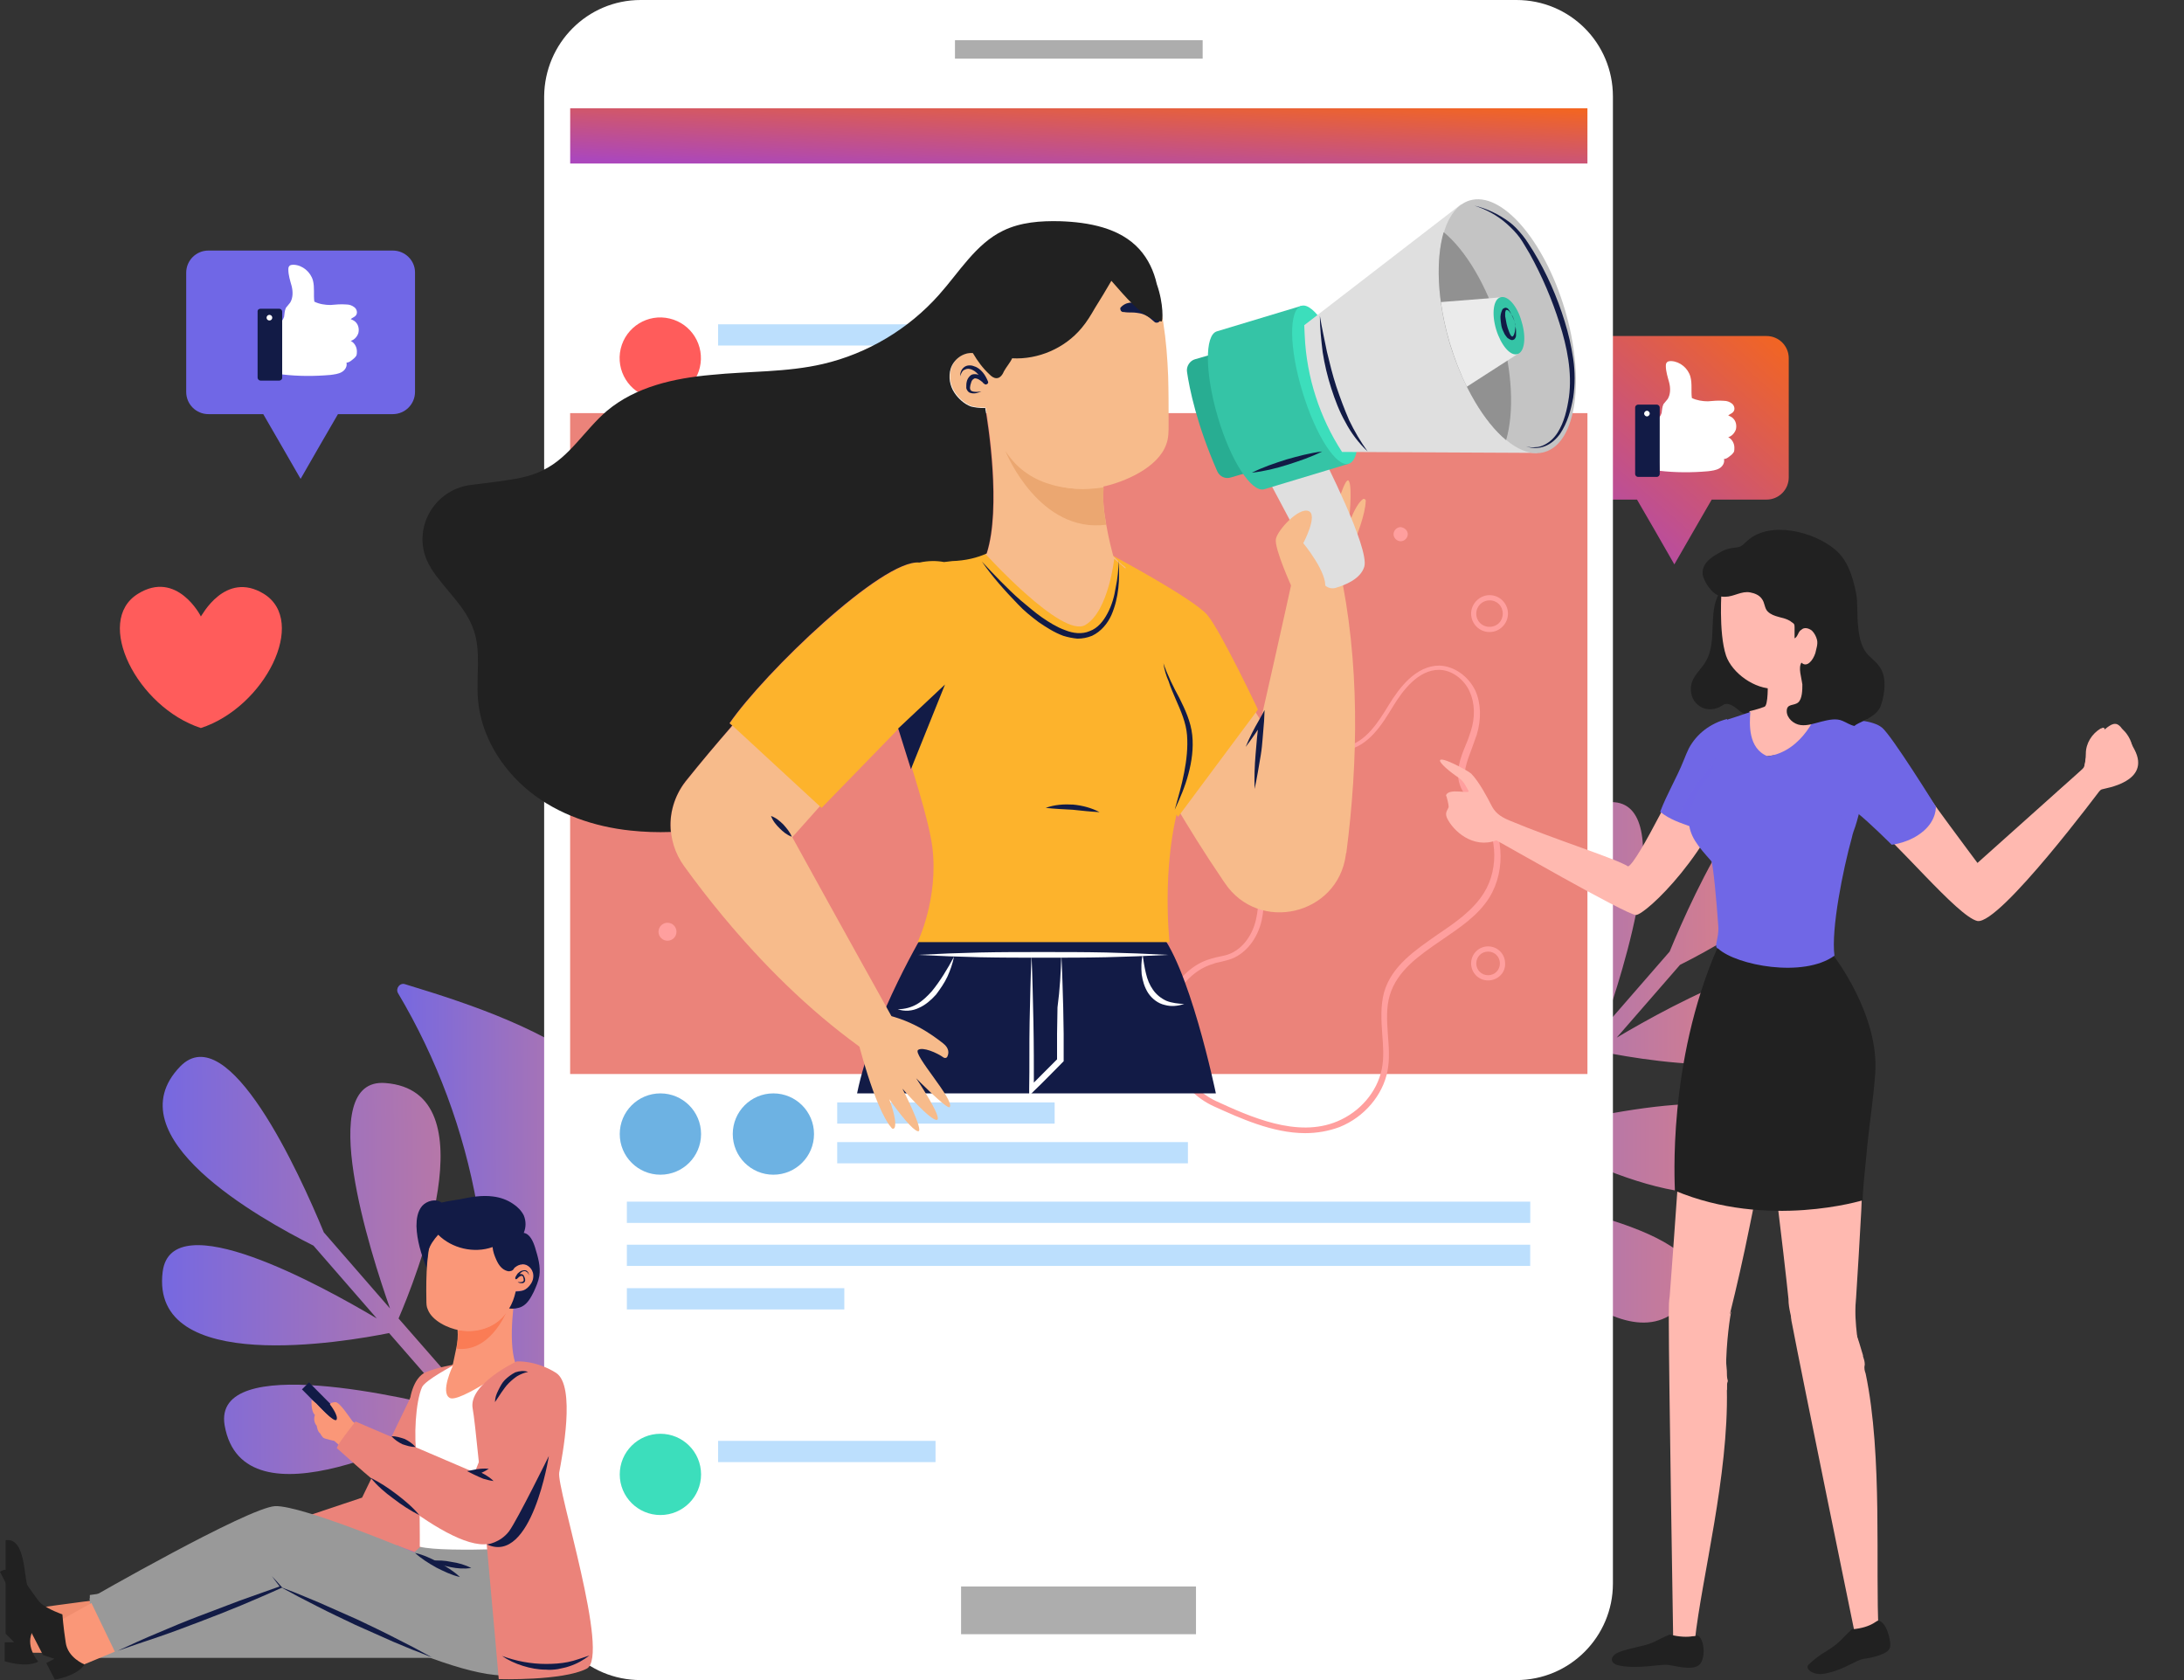 <svg width="39" height="30" viewBox="0 0 39 30" fill="none" xmlns="http://www.w3.org/2000/svg">
<rect x="0" y="0" width="39" height="30" fill="#333333" stroke="none"/>
<path d="M23.906 17.895C24.784 17.035 25.974 19.854 26.388 20.926L27.215 19.98C26.641 19.297 24.556 16.638 26.261 15.962C27.434 15.498 27.409 18.723 27.367 19.803L28.481 18.529C28.194 17.862 26.818 14.468 28.717 14.325C29.992 14.223 28.979 17.372 28.633 18.351L29.815 16.992C30.254 15.929 31.52 13.143 32.381 14.029C33.588 15.279 30.971 16.739 30 17.229L28.869 18.529C29.865 17.938 32.533 16.469 32.693 17.693C32.929 19.558 29.41 18.942 28.65 18.79L27.443 20.175C28.278 19.955 31.807 19.119 31.587 20.436C31.258 22.327 27.958 20.597 27.358 20.267L26.497 21.255C26.506 21.272 26.506 21.28 26.514 21.289C27.46 21.432 30.878 22.032 30.169 23.129C29.165 24.699 26.894 22.032 26.379 21.39L24.48 23.576L24.26 23.382L26.193 21.171C25.231 20.647 22.665 19.111 23.906 17.895Z" fill="url(#paint0_linear_13192_15133)"/>
<path d="M11.692 22.91C10.814 22.049 9.624 24.868 9.21 25.94L8.383 24.995C8.957 24.311 11.042 21.652 9.337 20.977C8.164 20.512 8.189 23.737 8.231 24.817L7.117 23.543C7.404 22.876 8.78 19.483 6.881 19.339C5.606 19.238 6.619 22.386 6.965 23.365L5.783 22.006C5.344 20.943 4.078 18.157 3.217 19.044C2.01 20.293 4.627 21.753 5.598 22.243L6.729 23.543C5.733 22.952 3.065 21.483 2.905 22.707C2.669 24.573 6.189 23.956 6.948 23.804L8.155 25.189C7.32 24.969 3.791 24.134 4.011 25.45C4.34 27.341 7.64 25.611 8.24 25.282L9.101 26.269C9.092 26.286 9.092 26.294 9.084 26.303C8.138 26.447 4.72 27.046 5.429 28.143C6.433 29.713 8.704 27.046 9.219 26.404L11.118 28.59L11.338 28.396L9.405 26.168C10.367 25.661 12.933 24.125 11.692 22.91Z" fill="url(#paint1_linear_13192_15133)"/>
<path d="M8.518 21.525C8.282 20.191 7.801 18.9 7.108 17.735C7.058 17.651 7.142 17.541 7.235 17.575C8.484 17.954 9.742 18.385 10.764 19.195C11.65 19.913 12.3 20.884 12.832 21.888C13.228 22.631 13.566 23.416 13.667 24.252C13.811 25.416 13.448 27.932 11.979 28.168C10.139 28.455 9.21 26.092 8.94 24.699C8.746 23.652 8.704 22.572 8.518 21.525Z" fill="url(#paint2_linear_13192_15133)"/>
<path d="M7.014 4.474H3.722C3.502 4.474 3.325 4.651 3.325 4.871V6.998C3.325 7.218 3.502 7.395 3.722 7.395H4.701L5.013 7.935L5.368 8.551L5.722 7.935L6.035 7.395H7.014C7.233 7.395 7.411 7.218 7.411 6.998V4.862C7.411 4.651 7.233 4.474 7.014 4.474Z" fill="#7067E6"/>
<path d="M4.71 10.603C4.018 10.181 3.596 11.008 3.587 11.008C3.587 10.999 3.157 10.172 2.464 10.603C1.671 11.092 2.448 12.629 3.587 13C4.727 12.629 5.503 11.092 4.71 10.603Z" fill="#FF5C5B"/>
<path d="M5.039 6.686C5.326 6.72 5.613 6.72 5.9 6.695C5.967 6.686 6.043 6.678 6.102 6.644C6.162 6.61 6.204 6.543 6.187 6.475C6.238 6.475 6.28 6.433 6.322 6.399C6.339 6.383 6.356 6.366 6.364 6.349C6.373 6.323 6.373 6.298 6.373 6.273C6.373 6.197 6.33 6.121 6.263 6.087C6.322 6.07 6.373 6.02 6.398 5.952C6.415 5.893 6.406 5.817 6.364 5.766C6.339 5.733 6.305 5.716 6.263 5.699C6.288 5.673 6.33 5.665 6.356 5.631C6.389 5.589 6.373 5.521 6.33 5.488C6.288 5.454 6.238 5.437 6.187 5.437C6.094 5.429 5.993 5.437 5.9 5.446C5.807 5.446 5.697 5.429 5.613 5.386C5.596 5.26 5.621 5.133 5.588 5.007C5.545 4.855 5.402 4.736 5.25 4.728C5.216 4.728 5.182 4.728 5.165 4.753C5.149 4.77 5.149 4.796 5.149 4.812C5.149 4.914 5.182 5.015 5.208 5.108C5.233 5.209 5.233 5.319 5.182 5.403C5.157 5.437 5.132 5.462 5.106 5.496C5.081 5.547 5.081 5.606 5.073 5.657C5.056 5.707 5.022 5.766 4.963 5.758L5.039 6.686Z" fill="white"/>
<path d="M4.988 6.796H4.651C4.625 6.796 4.6 6.77 4.6 6.745V5.555C4.6 5.53 4.625 5.513 4.651 5.513H4.988C5.014 5.513 5.039 5.538 5.039 5.563V6.754C5.039 6.77 5.014 6.796 4.988 6.796Z" fill="#121B46"/>
<path d="M4.811 5.723C4.839 5.723 4.862 5.701 4.862 5.673C4.862 5.645 4.839 5.622 4.811 5.622C4.783 5.622 4.76 5.645 4.76 5.673C4.76 5.701 4.783 5.723 4.811 5.723Z" fill="white"/>
<path d="M31.545 6H28.253C28.034 6 27.856 6.178 27.856 6.397V8.524C27.856 8.744 28.034 8.921 28.253 8.921H29.232L29.545 9.461L29.899 10.078L30.254 9.461L30.566 8.921H31.545C31.765 8.921 31.942 8.744 31.942 8.524V6.397C31.942 6.178 31.765 6 31.545 6Z" fill="url(#paint3_linear_13192_15133)"/>
<path d="M29.637 8.407C29.924 8.44 30.212 8.44 30.498 8.415C30.566 8.407 30.642 8.398 30.701 8.364C30.76 8.331 30.802 8.263 30.785 8.196C30.836 8.196 30.878 8.153 30.921 8.12C30.937 8.103 30.954 8.086 30.963 8.069C30.971 8.044 30.971 8.018 30.971 7.993C30.971 7.917 30.929 7.841 30.861 7.807C30.921 7.79 30.971 7.74 30.997 7.672C31.013 7.613 31.005 7.537 30.963 7.487C30.937 7.453 30.904 7.436 30.861 7.419C30.887 7.394 30.929 7.385 30.954 7.351C30.988 7.309 30.971 7.242 30.929 7.208C30.887 7.174 30.836 7.157 30.785 7.157C30.693 7.149 30.591 7.157 30.498 7.166C30.406 7.166 30.296 7.149 30.212 7.107C30.195 6.98 30.22 6.853 30.186 6.727C30.144 6.575 30 6.457 29.849 6.448C29.815 6.448 29.781 6.448 29.764 6.474C29.747 6.49 29.747 6.516 29.747 6.533C29.747 6.634 29.781 6.735 29.806 6.828C29.832 6.929 29.832 7.039 29.781 7.124C29.756 7.157 29.73 7.183 29.705 7.216C29.68 7.267 29.68 7.326 29.671 7.377C29.654 7.427 29.621 7.487 29.561 7.478L29.637 8.407Z" fill="white"/>
<path d="M29.587 8.516H29.25C29.224 8.516 29.199 8.491 29.199 8.465V7.275C29.199 7.25 29.224 7.225 29.25 7.225H29.587C29.613 7.225 29.638 7.25 29.638 7.275V8.465C29.638 8.491 29.613 8.516 29.587 8.516Z" fill="#121B46"/>
<path d="M29.46 7.385C29.46 7.41 29.435 7.436 29.41 7.436C29.384 7.436 29.359 7.41 29.359 7.385C29.359 7.36 29.384 7.334 29.41 7.334C29.435 7.334 29.46 7.36 29.46 7.385Z" fill="white"/>
<path d="M27.08 30H11.439C10.485 30 9.717 29.232 9.717 28.278V1.722C9.725 0.768 10.493 0 11.439 0H27.08C28.034 0 28.802 0.768 28.802 1.722V28.278C28.802 29.223 28.034 30 27.08 30Z" fill="white"/>
<path d="M21.476 0.718H17.053V1.047H21.476V0.718Z" fill="#ADADAD"/>
<path d="M21.357 28.329H17.162V29.181H21.357V28.329Z" fill="#ADADAD"/>
<path d="M28.347 1.933H10.182V27.78H28.347V1.933Z" fill="white"/>
<path d="M28.347 1.933H10.182V2.92H28.347V1.933Z" fill="url(#paint4_linear_13192_15133)"/>
<path d="M11.793 20.976C12.194 20.976 12.519 20.651 12.519 20.25C12.519 19.849 12.194 19.524 11.793 19.524C11.392 19.524 11.067 19.849 11.067 20.25C11.067 20.651 11.392 20.976 11.793 20.976Z" fill="#6DB2E3"/>
<path d="M11.793 27.053C12.194 27.053 12.519 26.728 12.519 26.328C12.519 25.927 12.194 25.602 11.793 25.602C11.392 25.602 11.067 25.927 11.067 26.328C11.067 26.728 11.392 27.053 11.793 27.053Z" fill="#3CDEBC"/>
<path d="M13.81 20.976C14.211 20.976 14.536 20.651 14.536 20.25C14.536 19.849 14.211 19.524 13.81 19.524C13.409 19.524 13.085 19.849 13.085 20.25C13.085 20.651 13.409 20.976 13.81 20.976Z" fill="#6DB2E3"/>
<path d="M18.833 19.685H14.95V20.064H18.833V19.685Z" fill="#BCDFFD"/>
<path d="M27.326 21.457H11.194V21.837H27.326V21.457Z" fill="#BCDFFD"/>
<path d="M27.325 22.226H11.194V22.605H27.325V22.226Z" fill="#BCDFFD"/>
<path d="M15.077 23.002H11.194V23.382H15.077V23.002Z" fill="#BCDFFD"/>
<path d="M16.706 25.729H12.823V26.108H16.706V25.729Z" fill="#BCDFFD"/>
<path d="M12.497 6.562C12.589 6.171 12.348 5.78 11.958 5.688C11.568 5.595 11.177 5.837 11.084 6.227C10.992 6.617 11.233 7.008 11.623 7.101C12.013 7.193 12.405 6.952 12.497 6.562Z" fill="#FF5C5B"/>
<path d="M16.706 5.791H12.823V6.17H16.706V5.791Z" fill="#BCDFFD"/>
<path d="M21.213 20.394H14.95V20.773H21.213V20.394Z" fill="#BCDFFD"/>
<path d="M28.347 7.377H10.181V19.178H28.347V7.377Z" fill="#EB837A"/>
<path d="M23.307 20.234C22.724 20.234 22.134 19.963 21.669 19.752C21.061 19.474 20.673 18.723 20.8 18.064C20.884 17.617 21.222 17.229 21.627 17.119C21.669 17.11 21.712 17.093 21.762 17.085C21.83 17.068 21.897 17.06 21.956 17.034C22.184 16.942 22.361 16.714 22.429 16.418C22.488 16.165 22.471 15.886 22.454 15.625V15.582C22.429 15.127 22.412 14.646 22.581 14.207C22.733 13.801 23.113 13.371 23.611 13.337C23.67 13.329 23.729 13.337 23.788 13.337C23.872 13.337 23.948 13.337 24.024 13.329C24.387 13.261 24.615 12.89 24.801 12.586C24.987 12.282 25.282 11.885 25.704 11.885C25.966 11.894 26.219 12.071 26.346 12.333C26.447 12.56 26.455 12.839 26.371 13.118C26.346 13.194 26.312 13.278 26.287 13.354C26.194 13.599 26.101 13.827 26.194 14.038C26.236 14.131 26.312 14.215 26.388 14.291C26.413 14.325 26.447 14.35 26.472 14.384C26.852 14.823 26.903 15.523 26.599 16.021C26.396 16.351 26.059 16.57 25.738 16.79C25.333 17.068 24.953 17.33 24.818 17.769C24.75 17.997 24.767 18.233 24.784 18.478C24.801 18.689 24.818 18.917 24.776 19.128C24.691 19.558 24.362 19.947 23.923 20.124C23.721 20.2 23.509 20.234 23.307 20.234ZM23.712 13.422C23.678 13.422 23.653 13.422 23.619 13.422C23.163 13.455 22.809 13.852 22.674 14.232C22.513 14.654 22.53 15.127 22.556 15.566V15.608C22.573 15.878 22.589 16.157 22.53 16.435C22.454 16.764 22.252 17.017 21.998 17.119C21.931 17.144 21.855 17.161 21.787 17.178C21.745 17.186 21.703 17.195 21.661 17.212C21.289 17.321 20.985 17.668 20.901 18.081C20.783 18.68 21.154 19.398 21.712 19.66C22.319 19.938 23.163 20.326 23.881 20.023C24.286 19.854 24.59 19.499 24.674 19.094C24.716 18.891 24.7 18.68 24.683 18.469C24.666 18.225 24.649 17.963 24.716 17.718C24.852 17.245 25.274 16.967 25.67 16.688C25.983 16.477 26.303 16.258 26.498 15.945C26.785 15.49 26.734 14.831 26.379 14.426C26.354 14.392 26.329 14.367 26.295 14.342C26.219 14.257 26.135 14.173 26.084 14.055C25.974 13.801 26.076 13.54 26.177 13.295C26.211 13.219 26.236 13.143 26.261 13.067C26.346 12.814 26.337 12.552 26.244 12.35C26.143 12.122 25.915 11.961 25.696 11.961C25.324 11.961 25.046 12.333 24.877 12.611C24.683 12.932 24.438 13.329 24.033 13.396C23.948 13.413 23.855 13.413 23.771 13.405C23.763 13.422 23.737 13.422 23.712 13.422Z" fill="#FF9F9E"/>
<path d="M26.599 11.286C26.413 11.286 26.27 11.134 26.27 10.957C26.27 10.779 26.422 10.627 26.599 10.627C26.784 10.627 26.928 10.779 26.928 10.957C26.928 11.134 26.784 11.286 26.599 11.286ZM26.599 10.72C26.472 10.72 26.362 10.822 26.362 10.957C26.362 11.092 26.464 11.193 26.599 11.193C26.734 11.193 26.835 11.092 26.835 10.957C26.835 10.822 26.734 10.72 26.599 10.72Z" fill="#FF9F9E"/>
<path d="M25.139 9.539C25.139 9.606 25.079 9.665 25.012 9.665C24.944 9.665 24.885 9.606 24.885 9.539C24.885 9.471 24.944 9.412 25.012 9.412C25.079 9.421 25.139 9.471 25.139 9.539Z" fill="#FF9F9E"/>
<path d="M11.92 16.798C12.008 16.798 12.08 16.727 12.08 16.638C12.08 16.549 12.008 16.477 11.92 16.477C11.831 16.477 11.759 16.549 11.759 16.638C11.759 16.727 11.831 16.798 11.92 16.798Z" fill="#FF9F9E"/>
<path d="M26.573 17.507C26.405 17.507 26.27 17.372 26.27 17.203C26.27 17.035 26.405 16.899 26.573 16.899C26.742 16.899 26.877 17.035 26.877 17.203C26.886 17.372 26.742 17.507 26.573 17.507ZM26.573 16.992C26.455 16.992 26.362 17.085 26.362 17.203C26.362 17.322 26.455 17.414 26.573 17.414C26.692 17.414 26.784 17.322 26.784 17.203C26.784 17.085 26.692 16.992 26.573 16.992Z" fill="#FF9F9E"/>
<path d="M16.538 16.587C16.538 16.587 15.584 18.157 15.305 19.524H21.712C21.712 19.524 21.223 17.161 20.665 16.604L16.538 16.587Z" fill="#121B46"/>
<path d="M16.386 17.051C16.572 17.042 16.758 17.034 16.943 17.025L17.5 17.008C17.872 17 18.243 17 18.623 17C18.995 17 19.366 17 19.746 17.008L20.303 17.025C20.489 17.034 20.674 17.042 20.86 17.051C20.674 17.059 20.489 17.067 20.303 17.076L19.746 17.093C19.374 17.101 19.003 17.101 18.623 17.101C18.252 17.101 17.88 17.101 17.5 17.093L16.943 17.076C16.758 17.067 16.572 17.059 16.386 17.051Z" fill="white"/>
<path d="M17.036 17.084C17.01 17.211 16.968 17.329 16.918 17.439C16.867 17.549 16.791 17.659 16.715 17.76C16.631 17.853 16.529 17.945 16.411 17.996C16.293 18.055 16.149 18.064 16.031 18.021C16.158 18.021 16.276 17.988 16.377 17.929C16.479 17.869 16.563 17.785 16.639 17.701C16.791 17.515 16.918 17.304 17.036 17.084Z" fill="white"/>
<path d="M18.952 17.043C18.969 17.355 18.977 17.676 18.986 17.988L18.994 18.461V18.933V18.95L18.977 18.967C18.808 19.136 18.64 19.313 18.462 19.482L18.378 19.566V19.448C18.386 19.052 18.378 18.646 18.386 18.25C18.395 17.853 18.403 17.448 18.42 17.051C18.437 17.448 18.445 17.853 18.454 18.25C18.462 18.646 18.462 19.052 18.462 19.448L18.378 19.415C18.547 19.246 18.724 19.068 18.893 18.899L18.876 18.933V18.461L18.884 17.988C18.927 17.667 18.944 17.355 18.952 17.043Z" fill="white"/>
<path d="M20.404 17.051C20.421 17.169 20.438 17.279 20.463 17.38C20.488 17.49 20.53 17.591 20.59 17.675C20.649 17.76 20.733 17.827 20.826 17.87C20.927 17.912 21.037 17.92 21.147 17.929C21.037 17.962 20.919 17.979 20.8 17.945C20.682 17.92 20.573 17.836 20.505 17.735C20.438 17.633 20.404 17.515 20.387 17.397C20.378 17.279 20.378 17.16 20.404 17.051Z" fill="white"/>
<path d="M23.915 10.121L23.122 10.146C23.122 10.146 22.868 11.311 22.514 12.864C22.396 12.679 22.286 12.51 22.193 12.341C21.839 13.033 21.408 13.675 20.944 14.3C21.206 14.747 21.509 15.236 21.855 15.743C21.864 15.751 21.864 15.76 21.872 15.768C22.48 16.672 23.89 16.342 24.033 15.262C24.033 15.253 24.033 15.236 24.042 15.228C24.253 13.599 24.287 11.826 23.915 10.121Z" fill="#F7BB8B"/>
<path d="M23.451 8.956C23.434 8.754 23.409 8.534 23.375 8.543C23.316 8.551 23.291 8.695 23.265 8.88C23.324 8.897 23.383 8.923 23.451 8.956Z" fill="#F28766"/>
<path d="M23.78 9.21C23.78 8.99 23.763 8.551 23.687 8.517C23.628 8.484 23.569 8.762 23.527 8.999C23.628 9.058 23.713 9.125 23.78 9.21Z" fill="#F28766"/>
<path d="M24.337 8.914C24.287 8.948 24.194 9.058 24.084 9.362C24.084 9.362 24.16 8.687 24.084 8.585C24.025 8.509 23.873 9.024 23.814 9.244C23.856 9.294 23.882 9.353 23.898 9.404C23.924 9.488 23.932 9.573 23.924 9.64C24.017 9.894 23.865 10.189 23.586 10.282C23.485 10.316 23.375 10.324 23.265 10.307C23.181 10.332 23.097 10.341 23.012 10.332C23.071 10.442 23.147 10.552 23.232 10.653L23.78 10.552C23.78 10.552 24.38 9.412 24.388 8.94C24.388 8.914 24.354 8.898 24.337 8.914Z" fill="#F7BB8B"/>
<path d="M22.404 14.088C22.396 13.886 22.404 13.675 22.421 13.472C22.43 13.371 22.438 13.27 22.447 13.168C22.455 13.067 22.472 12.966 22.48 12.864L22.556 12.89C22.455 13.042 22.354 13.194 22.244 13.337C22.312 13.168 22.396 13.008 22.489 12.848L22.582 12.679L22.573 12.873C22.565 12.974 22.556 13.075 22.548 13.177C22.54 13.278 22.531 13.379 22.514 13.481C22.48 13.683 22.447 13.886 22.404 14.088Z" fill="#121B46"/>
<path d="M22.682 8.627L23.628 10.408C23.67 10.484 23.754 10.518 23.839 10.501C24.016 10.45 24.294 10.341 24.362 10.121C24.463 9.792 23.611 8.129 23.611 8.129L22.682 8.627Z" fill="#DFDFDF"/>
<path d="M21.661 6.322L21.34 6.415C21.248 6.44 21.18 6.542 21.197 6.643C21.239 6.93 21.366 7.572 21.737 8.416C21.779 8.509 21.881 8.559 21.982 8.525L22.269 8.441L21.661 6.322Z" fill="#28AD92"/>
<path d="M23.24 5.461L21.729 5.917C21.509 5.985 21.518 6.669 21.746 7.445C21.974 8.222 22.345 8.796 22.573 8.737L24.084 8.281L23.24 5.461Z" fill="#35C4A6"/>
<path d="M24.067 6.753C24.303 7.529 24.311 8.213 24.084 8.281C23.864 8.348 23.493 7.774 23.256 6.989C23.02 6.213 23.012 5.529 23.239 5.461C23.459 5.394 23.83 5.976 24.067 6.753Z" fill="#3CDEBC"/>
<path d="M26.093 3.646L23.29 5.807L23.299 6.002C23.332 6.736 23.569 7.462 23.965 8.07L27.451 8.087L26.093 3.646Z" fill="#DFDFDF"/>
<path d="M27.942 5.521C28.313 6.761 28.152 7.901 27.587 8.07C27.148 8.205 26.591 7.707 26.194 6.905C26.076 6.669 25.975 6.407 25.89 6.128C25.814 5.875 25.764 5.63 25.73 5.394C25.603 4.465 25.797 3.714 26.245 3.579C26.81 3.41 27.57 4.28 27.942 5.521Z" fill="#C4C4C4"/>
<path d="M26.785 5.867C27.013 6.635 27.038 7.369 26.895 7.859C26.506 7.538 26.127 6.905 25.89 6.137C25.662 5.369 25.637 4.634 25.78 4.145C26.169 4.465 26.549 5.09 26.785 5.867Z" fill="#919191"/>
<path d="M26.794 5.31L27.098 6.323L26.194 6.905C26.076 6.669 25.975 6.407 25.89 6.128C25.814 5.875 25.764 5.63 25.73 5.394L26.794 5.31Z" fill="#EBEBEB"/>
<path d="M27.173 5.748C27.258 6.027 27.224 6.289 27.097 6.322C26.971 6.365 26.802 6.162 26.717 5.883C26.633 5.605 26.667 5.343 26.793 5.309C26.92 5.267 27.097 5.461 27.173 5.748Z" fill="#35C4A6"/>
<path d="M23.569 5.639C23.603 5.85 23.653 6.069 23.695 6.28C23.746 6.491 23.797 6.702 23.864 6.905C23.932 7.107 24.008 7.31 24.092 7.504C24.185 7.698 24.295 7.884 24.421 8.061C24.261 7.909 24.126 7.732 24.025 7.538C23.915 7.344 23.839 7.141 23.771 6.93C23.704 6.719 23.653 6.508 23.619 6.289C23.594 6.078 23.569 5.858 23.569 5.639Z" fill="#121B46"/>
<path d="M22.354 8.441C22.556 8.34 22.759 8.273 22.97 8.205C23.181 8.146 23.392 8.087 23.611 8.062C23.409 8.163 23.206 8.23 22.995 8.298C22.784 8.365 22.573 8.416 22.354 8.441Z" fill="#121B46"/>
<path d="M27.047 5.757C27.055 5.807 27.072 5.858 27.072 5.909C27.072 5.934 27.072 5.959 27.072 5.985C27.072 6.002 27.072 6.01 27.064 6.027C27.055 6.044 27.047 6.061 27.021 6.069C26.996 6.078 26.979 6.069 26.962 6.061C26.945 6.052 26.937 6.044 26.92 6.035C26.903 6.018 26.886 5.993 26.869 5.968C26.844 5.917 26.819 5.867 26.81 5.816C26.802 5.765 26.794 5.706 26.794 5.655C26.794 5.63 26.802 5.596 26.81 5.571C26.819 5.554 26.819 5.546 26.827 5.529C26.836 5.512 26.852 5.504 26.878 5.495C26.903 5.495 26.92 5.504 26.928 5.512C26.937 5.52 26.945 5.537 26.954 5.546C26.971 5.571 26.979 5.596 26.988 5.613C27.021 5.655 27.038 5.706 27.047 5.757ZM27.047 5.757C27.038 5.706 27.013 5.664 26.988 5.613C26.971 5.588 26.962 5.571 26.945 5.554C26.928 5.537 26.903 5.529 26.895 5.537C26.886 5.537 26.886 5.563 26.878 5.58C26.878 5.605 26.878 5.622 26.878 5.647C26.886 5.689 26.895 5.74 26.903 5.782C26.912 5.824 26.928 5.875 26.945 5.917C26.954 5.942 26.962 5.959 26.971 5.976C26.979 5.993 26.996 6.01 27.005 6.01C27.013 6.01 27.03 5.993 27.038 5.968C27.047 5.942 27.055 5.917 27.055 5.892C27.064 5.85 27.064 5.799 27.047 5.757Z" fill="#121B46"/>
<path d="M26.329 3.672C26.549 3.723 26.76 3.824 26.945 3.959C27.038 4.026 27.114 4.111 27.19 4.204C27.266 4.297 27.317 4.389 27.384 4.491C27.621 4.879 27.806 5.301 27.941 5.74C28.009 5.959 28.059 6.179 28.093 6.407C28.127 6.635 28.127 6.871 28.093 7.099C28.051 7.327 27.992 7.546 27.857 7.749C27.789 7.842 27.697 7.926 27.587 7.968C27.477 8.011 27.351 8.011 27.249 7.968C27.3 7.985 27.359 7.994 27.418 7.985C27.477 7.985 27.528 7.968 27.578 7.943C27.68 7.892 27.756 7.816 27.815 7.724C27.933 7.538 27.984 7.31 28.017 7.091C28.076 6.652 27.984 6.196 27.849 5.774C27.713 5.343 27.536 4.93 27.317 4.533C27.258 4.44 27.207 4.339 27.14 4.246C27.072 4.153 26.996 4.077 26.912 4.001C26.743 3.849 26.54 3.739 26.329 3.672Z" fill="#121B46"/>
<path d="M23.079 10.509C23.079 10.509 22.75 9.792 22.784 9.623C22.817 9.462 23.189 9.057 23.366 9.125C23.543 9.192 23.273 9.699 23.273 9.699C23.273 9.699 23.712 10.23 23.662 10.501C23.611 10.771 23.079 10.509 23.079 10.509Z" fill="#F7BB8B"/>
<path d="M19.88 9.927C19.88 9.927 21.307 10.687 21.56 10.982C21.805 11.277 22.463 12.67 22.463 12.67L21.037 14.586C21.028 14.586 19.509 12.316 19.88 9.927Z" fill="#FDB32C"/>
<path d="M20.167 10.425C20.108 10.324 20.083 10.223 20.099 10.13C20.015 10.071 19.948 10.003 19.88 9.927C19.855 9.834 19.796 9.615 19.753 9.362C19.711 9.134 19.686 8.889 19.703 8.695C19.711 8.602 19.728 8.517 19.77 8.458L17.601 7.234C17.601 7.243 17.601 7.251 17.601 7.251C17.635 7.454 17.896 9.032 17.626 9.876C17.466 9.952 17.263 10.003 17.01 10.011C16.74 10.02 16.478 10.113 16.284 10.299C16.073 10.501 15.887 10.83 15.879 11.387C16.081 11.413 16.276 11.455 16.478 11.489C17.069 11.598 17.66 11.708 18.259 11.809C19.027 11.936 19.812 11.961 20.589 12.054C20.555 11.489 20.437 10.889 20.167 10.425Z" fill="#F7BB8B"/>
<path d="M19.753 9.37C18.571 9.522 17.972 8.112 17.955 8.053C18.174 8.399 18.487 8.577 18.799 8.661C19.179 8.762 19.55 8.729 19.702 8.703H19.711C19.686 8.897 19.711 9.142 19.753 9.37Z" fill="#EBA771"/>
<path d="M17.576 9.868C17.576 9.868 18.969 11.412 19.382 11.159C19.796 10.914 19.897 9.977 19.897 9.977C19.897 9.977 21.299 11.193 21.501 11.59C21.695 11.986 21.678 12.755 21.189 13.97C20.699 15.186 20.885 16.823 20.885 16.823H16.386C16.386 16.823 16.766 16.038 16.648 15.118C16.529 14.198 15.449 11.269 15.449 11.269C15.449 11.269 15.229 9.918 17.576 9.868Z" fill="#FDB32C"/>
<path d="M17.534 10.028C17.644 10.146 17.754 10.264 17.872 10.383C17.99 10.501 18.1 10.611 18.226 10.72C18.353 10.822 18.471 10.931 18.606 11.024C18.741 11.117 18.876 11.201 19.02 11.252C19.163 11.311 19.324 11.328 19.459 11.269C19.602 11.218 19.704 11.092 19.779 10.948C19.855 10.805 19.898 10.653 19.923 10.492C19.957 10.332 19.974 10.172 19.974 10.011C19.999 10.332 19.982 10.67 19.847 10.982C19.779 11.134 19.661 11.277 19.501 11.353C19.417 11.387 19.332 11.404 19.239 11.404C19.155 11.396 19.07 11.379 18.986 11.353C18.826 11.294 18.682 11.201 18.547 11.109C18.412 11.007 18.285 10.906 18.176 10.788C17.939 10.543 17.72 10.298 17.534 10.028Z" fill="#121B46"/>
<path d="M20.775 11.843C20.851 12.062 20.952 12.265 21.062 12.467C21.163 12.67 21.265 12.889 21.29 13.126C21.315 13.362 21.281 13.598 21.222 13.818C21.163 14.046 21.07 14.257 20.977 14.46C21.037 14.24 21.104 14.021 21.146 13.793C21.189 13.573 21.214 13.345 21.197 13.126C21.18 12.906 21.087 12.695 20.994 12.484C20.952 12.383 20.901 12.273 20.868 12.164C20.826 12.071 20.792 11.961 20.775 11.843Z" fill="#121B46"/>
<path d="M18.673 14.426C18.833 14.367 19.002 14.358 19.162 14.367C19.331 14.383 19.492 14.426 19.635 14.502C19.466 14.493 19.314 14.476 19.154 14.459C18.994 14.451 18.833 14.443 18.673 14.426Z" fill="#121B46"/>
<path d="M14.976 14.021C14.883 13.937 14.79 13.852 14.697 13.768C14.275 13.371 13.836 12.983 13.422 12.586C13.304 12.713 13.186 12.839 13.068 12.974C12.798 13.278 12.519 13.607 12.249 13.953C11.895 14.392 11.886 15.009 12.215 15.464C12.435 15.768 12.663 16.064 12.908 16.359C13.617 17.212 14.427 18.022 15.347 18.689L15.921 18.149C15.921 18.149 15.119 16.714 14.148 14.95C14.427 14.637 14.706 14.325 14.976 14.021Z" fill="#F7BB8B"/>
<path d="M15.305 18.528C15.305 18.528 15.609 19.778 15.921 20.141C15.938 20.166 15.972 20.157 15.98 20.124C15.997 20.065 15.988 19.921 15.879 19.626C15.879 19.626 16.267 20.183 16.394 20.2C16.512 20.216 16.115 19.44 16.115 19.44C16.115 19.44 16.622 20.022 16.731 19.997C16.841 19.972 16.36 19.254 16.36 19.254C16.36 19.254 16.917 19.82 16.959 19.769C17.052 19.642 16.292 18.824 16.394 18.748C16.478 18.689 16.731 18.798 16.849 18.883C16.875 18.9 16.909 18.891 16.917 18.866C16.942 18.815 16.959 18.722 16.841 18.63C16.655 18.486 16.259 18.182 15.659 18.089L15.305 18.528Z" fill="#F7BB8B"/>
<path d="M13.768 14.57C13.861 14.604 13.928 14.663 13.988 14.722C14.047 14.789 14.106 14.857 14.139 14.941C14.047 14.908 13.979 14.848 13.92 14.789C13.861 14.73 13.802 14.663 13.768 14.57Z" fill="#121B46"/>
<path d="M13.034 12.915L14.671 14.426L16.739 12.299C16.739 12.299 16.874 10.087 16.427 10.045C15.769 9.986 13.658 12.011 13.034 12.915Z" fill="#FDB32C"/>
<path d="M16.039 13.008L16.875 12.223L16.267 13.734L16.039 13.008Z" fill="#121B46"/>
<path d="M20.86 6.719C20.835 6.077 20.759 5.419 20.539 4.853C20.252 4.127 18.918 3.84 17.981 4.651C17.551 5.031 17.458 5.706 17.483 6.331C17.458 6.322 17.441 6.314 17.424 6.305C17.239 6.255 17.044 6.398 16.985 6.575C16.943 6.719 16.968 6.879 17.053 7.006C17.12 7.107 17.23 7.208 17.348 7.251C17.374 7.259 17.509 7.284 17.602 7.276C17.694 7.69 17.897 8.061 18.226 8.331C18.631 8.669 19.155 8.804 19.678 8.694C20.083 8.61 20.683 8.348 20.826 7.934C20.868 7.825 20.868 7.706 20.868 7.588C20.868 7.563 20.868 7.538 20.868 7.504C20.868 7.268 20.868 6.997 20.86 6.719Z" fill="#F7BB8B"/>
<path d="M19.433 5.47C19.374 5.419 19.315 5.402 19.247 5.402C19.18 5.402 19.112 5.411 19.053 5.428C18.985 5.445 18.926 5.487 18.876 5.529C18.825 5.571 18.791 5.63 18.758 5.681C18.741 5.706 18.749 5.74 18.783 5.757C18.808 5.765 18.833 5.765 18.85 5.748L18.859 5.74C18.901 5.706 18.935 5.672 18.977 5.647C19.019 5.622 19.061 5.605 19.104 5.596C19.146 5.588 19.196 5.58 19.247 5.58C19.298 5.58 19.348 5.58 19.399 5.571H19.416C19.45 5.563 19.466 5.529 19.458 5.495C19.45 5.487 19.441 5.478 19.433 5.47Z" fill="#121B46"/>
<path d="M20.032 5.47C20.091 5.419 20.151 5.402 20.218 5.402C20.286 5.402 20.353 5.411 20.412 5.428C20.48 5.445 20.539 5.487 20.59 5.529C20.64 5.571 20.674 5.63 20.708 5.681C20.724 5.706 20.716 5.74 20.682 5.757C20.657 5.765 20.632 5.765 20.615 5.748L20.606 5.74C20.564 5.706 20.53 5.672 20.488 5.647C20.446 5.622 20.404 5.605 20.362 5.596C20.319 5.588 20.269 5.58 20.218 5.58C20.167 5.58 20.117 5.58 20.066 5.571H20.049C20.015 5.563 19.999 5.529 20.007 5.495C20.015 5.487 20.024 5.478 20.032 5.47Z" fill="#121B46"/>
<path d="M17.145 6.719C17.145 6.66 17.162 6.601 17.213 6.559C17.264 6.516 17.34 6.516 17.399 6.542C17.458 6.559 17.509 6.601 17.551 6.651C17.593 6.702 17.618 6.753 17.643 6.812C17.652 6.829 17.643 6.854 17.618 6.862C17.601 6.871 17.584 6.862 17.576 6.854C17.534 6.812 17.483 6.77 17.441 6.761C17.416 6.753 17.399 6.753 17.382 6.77C17.365 6.778 17.348 6.803 17.34 6.837C17.323 6.888 17.306 6.955 17.348 6.981C17.399 7.006 17.466 6.998 17.525 6.989C17.466 7.014 17.399 7.04 17.323 7.014C17.289 7.006 17.255 6.955 17.255 6.922C17.255 6.879 17.255 6.846 17.264 6.812C17.272 6.778 17.289 6.744 17.323 6.711C17.357 6.677 17.407 6.677 17.449 6.685C17.525 6.711 17.576 6.753 17.627 6.803L17.559 6.846C17.525 6.753 17.458 6.651 17.373 6.609C17.331 6.584 17.272 6.575 17.23 6.601C17.188 6.609 17.162 6.668 17.145 6.719Z" fill="#121B46"/>
<path d="M20.657 5.073C20.606 4.845 20.505 4.625 20.344 4.448C19.998 4.068 19.441 3.967 18.926 3.95C18.58 3.942 18.226 3.967 17.913 4.119C17.424 4.355 17.128 4.862 16.765 5.267C16.225 5.875 15.491 6.314 14.697 6.499C14.047 6.651 13.372 6.626 12.705 6.694C12.038 6.753 11.354 6.905 10.84 7.335C10.443 7.673 10.173 8.162 9.708 8.39C9.455 8.525 9.16 8.559 8.873 8.601L8.4 8.66C7.708 8.753 7.32 9.521 7.683 10.121C7.683 10.121 7.691 10.129 7.691 10.138C7.927 10.517 8.316 10.821 8.459 11.252C8.594 11.64 8.501 12.071 8.535 12.484C8.586 13.134 8.957 13.733 9.464 14.139C9.97 14.544 10.612 14.763 11.262 14.831C11.498 14.856 11.734 14.865 11.979 14.856C11.945 14.544 12.038 14.215 12.241 13.953C12.519 13.607 12.79 13.286 13.06 12.974C13.06 12.965 13.068 12.965 13.076 12.957L13.026 12.915C13.65 12.011 15.761 9.977 16.419 10.045C16.58 10.011 16.723 10.011 16.858 10.036C16.909 10.028 16.951 10.028 17.002 10.019C17.246 10.011 17.449 9.96 17.618 9.884C17.88 9.074 17.643 7.555 17.593 7.284C17.5 7.293 17.373 7.268 17.339 7.259C17.221 7.217 17.111 7.116 17.044 7.014C16.959 6.888 16.934 6.727 16.976 6.584C17.027 6.423 17.196 6.288 17.373 6.305C17.457 6.449 17.55 6.575 17.669 6.685C17.702 6.719 17.744 6.753 17.795 6.753C17.863 6.753 17.905 6.685 17.93 6.626C17.972 6.55 18.04 6.474 18.074 6.398C18.538 6.423 19.011 6.221 19.314 5.858C19.407 5.748 19.483 5.622 19.551 5.503C19.652 5.343 19.753 5.174 19.846 5.014C20.066 5.259 20.412 5.706 20.741 5.74C20.766 5.748 20.783 5.427 20.657 5.073Z" fill="#212121"/>
<path d="M4.963 27.317C4.794 27.376 4.651 27.426 4.558 27.46C4.33 27.342 4.119 27.325 4.018 27.317C3.942 27.308 3.916 27.35 3.916 27.384C3.916 27.401 3.925 27.409 3.933 27.409C4.001 27.418 4.136 27.46 4.144 27.511C4.161 27.57 3.612 27.62 3.604 27.705C3.604 27.739 3.992 27.705 3.992 27.705C3.992 27.705 3.579 27.815 3.612 27.865C3.646 27.907 4.026 27.857 4.026 27.857C4.026 27.857 3.629 28.017 3.68 28.051C3.731 28.085 4.06 28 4.06 28C3.916 28.076 3.874 28.127 3.857 28.152C3.849 28.169 3.857 28.177 3.874 28.177C4.018 28.161 4.271 28.009 4.448 27.899V27.907C4.676 27.933 4.912 27.933 5.14 27.933C5.064 27.73 5.014 27.519 4.963 27.317Z" fill="#F28766"/>
<path d="M7.47 24.666L6.466 26.742L4.6 27.367L4.676 27.992C4.676 27.992 6.888 27.857 7.242 27.502C7.597 27.148 8.272 25.426 8.297 25.248C8.323 25.088 7.47 24.666 7.47 24.666Z" fill="#EB837A"/>
<path d="M8.095 24.37C8.095 24.37 7.631 24.851 7.648 25.223C7.665 25.594 7.698 27.654 7.698 27.654L7.504 27.747L7.107 27.603C7.107 27.603 7.302 25.425 7.302 25.197C7.302 24.969 7.378 24.607 7.597 24.505C7.825 24.412 8.095 24.37 8.095 24.37Z" fill="#EB837A"/>
<path d="M2.034 28.531C1.206 28.633 0.632 28.717 0.632 28.717L0.447 29.51L2.11 29.527C2.076 29.198 2.051 28.869 2.034 28.531Z" fill="#F08D6E"/>
<path d="M0.751 28.683C0.751 28.683 0.574 28.498 0.498 28.337C0.422 28.177 0.464 27.451 0.101 27.502V29.173L0.253 29.325H0.084V29.663C0.084 29.663 0.455 29.789 0.683 29.671C0.683 29.671 0.464 29.426 0.565 29.165C0.666 28.886 0.751 28.683 0.751 28.683Z" fill="#212121"/>
<path d="M1.604 28.481V29.604H9.572C9.572 29.604 9.293 28 8.643 27.789C8.002 27.586 1.604 28.481 1.604 28.481Z" fill="#999999"/>
<path d="M2.237 28.287L1.072 28.937L0.979 29.494L1.25 29.806L1.503 29.722C1.503 29.722 1.503 29.722 1.52 29.713C1.604 29.679 2.085 29.477 2.761 29.198C2.575 28.903 2.398 28.599 2.237 28.287Z" fill="#FA9778"/>
<path d="M1.114 28.827C1.114 28.827 0.869 28.743 0.734 28.633C0.599 28.523 0.295 27.865 0 28.067L0.768 29.553L0.971 29.62L0.827 29.696L0.979 29.992C0.979 29.992 1.367 29.933 1.511 29.722C1.511 29.722 1.207 29.604 1.173 29.325C1.131 29.055 1.114 28.827 1.114 28.827Z" fill="#212121"/>
<path d="M1.596 28.548L2.06 29.511L4.997 28.346C4.997 28.346 8.382 30.228 9.286 29.873C10.197 29.519 10.248 27.772 9.877 27.561C9.505 27.35 7.496 27.628 7.496 27.628L7.395 27.721C7.395 27.721 5.394 26.877 4.913 26.894C4.432 26.919 1.596 28.548 1.596 28.548Z" fill="#999999"/>
<path d="M2.102 29.477C2.338 29.367 2.575 29.258 2.82 29.157C3.056 29.055 3.301 28.954 3.545 28.861C3.79 28.768 4.035 28.675 4.28 28.582C4.525 28.498 4.769 28.405 5.014 28.321L5.006 28.346C4.955 28.279 4.905 28.211 4.854 28.144C4.913 28.203 4.972 28.27 5.023 28.329L5.04 28.346L5.023 28.355C4.786 28.464 4.542 28.566 4.305 28.667C4.06 28.768 3.824 28.861 3.579 28.954C3.334 29.047 3.09 29.14 2.845 29.224C2.592 29.308 2.347 29.393 2.102 29.477Z" fill="#121B46"/>
<path d="M7.715 29.595C7.597 29.552 7.488 29.502 7.369 29.46L7.023 29.316C6.795 29.215 6.567 29.113 6.34 29.012C6.112 28.902 5.892 28.801 5.664 28.683L5.335 28.514C5.225 28.455 5.116 28.396 5.006 28.337C5.124 28.379 5.242 28.43 5.352 28.472L5.698 28.616C5.926 28.717 6.154 28.818 6.382 28.919C6.61 29.029 6.829 29.13 7.057 29.249L7.386 29.417C7.496 29.477 7.606 29.536 7.715 29.595Z" fill="#121B46"/>
<path d="M7.412 27.73C7.564 27.763 7.699 27.831 7.834 27.898C7.969 27.974 8.095 28.05 8.214 28.16C8.062 28.126 7.927 28.059 7.791 27.991C7.656 27.915 7.521 27.831 7.412 27.73Z" fill="#121B46"/>
<path d="M8.416 28C8.289 28.017 8.163 28.008 8.044 27.983C7.926 27.957 7.808 27.932 7.69 27.873C7.817 27.856 7.943 27.865 8.061 27.89C8.18 27.907 8.306 27.941 8.416 28Z" fill="#121B46"/>
<path d="M9.859 24.546C9.767 24.453 9.632 24.411 9.505 24.403C9.387 24.394 9.285 24.369 9.201 24.335C9.066 23.922 9.193 23.145 9.209 23.044V23.035L8.137 23.634C8.154 23.668 8.163 23.702 8.171 23.753C8.18 23.846 8.171 23.972 8.146 24.082C8.121 24.209 8.095 24.318 8.087 24.36C8.002 24.462 7.884 24.521 7.732 24.605C7.732 24.647 7.732 24.69 7.724 24.732C7.682 24.977 7.758 25.331 7.749 25.584C7.732 25.888 7.724 26.184 7.732 26.488C7.732 26.867 7.749 27.222 7.774 27.585H9.8C9.741 27.045 9.876 26.243 10.028 25.357C10.113 24.909 9.994 24.673 9.859 24.546Z" fill="#FA9778"/>
<path d="M8.154 24.082C8.737 24.158 9.032 23.457 9.041 23.432C8.931 23.601 8.779 23.685 8.627 23.728C8.441 23.778 8.256 23.761 8.18 23.753C8.188 23.854 8.171 23.972 8.154 24.082Z" fill="#FA7C55"/>
<path d="M8.087 24.386C8.087 24.386 7.859 24.859 8.028 24.96C8.188 25.07 9.218 24.335 9.218 24.335C9.218 24.335 9.775 24.403 9.927 24.791C10.079 25.188 9.86 27.619 9.86 27.619C9.86 27.619 7.977 27.737 7.496 27.619C7.496 27.619 7.505 26.412 7.445 26.041C7.386 25.661 7.42 25.028 7.538 24.766C7.606 24.639 8.087 24.386 8.087 24.386Z" fill="white"/>
<path d="M9.226 24.31C9.226 24.31 8.357 24.716 8.441 25.154C8.526 25.593 8.906 29.983 8.906 29.983C8.906 29.983 10.045 30.017 10.476 29.797C10.906 29.578 9.935 26.573 9.986 26.294C10.037 26.015 10.29 24.741 9.927 24.513C9.564 24.285 9.226 24.31 9.226 24.31Z" fill="#EB837A"/>
<path d="M8.964 29.569C9.218 29.662 9.479 29.712 9.749 29.712C9.884 29.712 10.011 29.704 10.138 29.679C10.273 29.653 10.391 29.603 10.526 29.561C10.416 29.645 10.298 29.712 10.163 29.755C10.095 29.78 10.028 29.788 9.96 29.805C9.893 29.814 9.825 29.822 9.749 29.814C9.606 29.814 9.471 29.788 9.336 29.746C9.201 29.704 9.074 29.645 8.964 29.569Z" fill="#121B46"/>
<path d="M6.106 25.528L6.231 25.403L5.518 24.684L5.392 24.809L6.106 25.528Z" fill="#121B46"/>
<path d="M5.716 25.594C5.716 25.594 5.758 25.67 5.783 25.678C5.808 25.695 5.969 25.729 5.969 25.729C5.977 25.738 6.112 25.856 6.323 26.024C6.391 25.94 6.458 25.847 6.526 25.763C6.568 25.704 6.619 25.645 6.661 25.585C6.568 25.543 6.492 25.509 6.433 25.484L6.298 25.383C6.239 25.307 6.062 25.028 5.986 25.037C5.884 25.045 5.893 25.079 5.893 25.079C5.893 25.079 6.045 25.273 6.011 25.349C5.977 25.425 5.648 25.062 5.648 25.062L5.564 24.995C5.564 24.995 5.547 25.197 5.623 25.265C5.623 25.265 5.58 25.375 5.656 25.459C5.656 25.451 5.665 25.56 5.716 25.594Z" fill="#FA9778"/>
<path d="M9.143 24.631L8.476 26.294L6.349 25.383C6.349 25.383 5.977 25.847 6.019 25.864C6.053 25.872 7.936 27.704 8.721 27.569C9.506 27.434 10.037 25.121 10.037 25.121L9.143 24.631Z" fill="#EB837A"/>
<path d="M8.695 27.578C8.695 27.578 8.932 27.552 9.092 27.341C9.244 27.13 9.801 25.999 9.801 25.999C9.801 25.999 9.497 27.949 8.695 27.578Z" fill="#121B46"/>
<path d="M8.814 26.446C8.746 26.438 8.687 26.421 8.628 26.404C8.569 26.379 8.51 26.354 8.459 26.328L8.341 26.269L8.467 26.244C8.552 26.227 8.636 26.218 8.729 26.227C8.653 26.278 8.577 26.311 8.493 26.337L8.501 26.252C8.56 26.278 8.611 26.303 8.67 26.337C8.712 26.362 8.763 26.396 8.814 26.446Z" fill="#121B46"/>
<path d="M6.619 26.388C6.787 26.472 6.939 26.573 7.083 26.683C7.226 26.793 7.37 26.911 7.488 27.055C7.319 26.97 7.167 26.869 7.024 26.759C6.872 26.649 6.737 26.531 6.619 26.388Z" fill="#121B46"/>
<path d="M6.99 25.645C7.075 25.645 7.151 25.67 7.227 25.695C7.294 25.729 7.362 25.771 7.421 25.839C7.336 25.839 7.26 25.813 7.184 25.788C7.117 25.754 7.049 25.712 6.99 25.645Z" fill="#121B46"/>
<path d="M8.839 25.037C8.839 24.961 8.864 24.893 8.898 24.826C8.932 24.758 8.965 24.691 9.016 24.64C9.067 24.59 9.134 24.539 9.202 24.505C9.278 24.48 9.354 24.471 9.43 24.497C9.354 24.514 9.295 24.539 9.236 24.573C9.185 24.607 9.134 24.649 9.084 24.699C9.033 24.75 8.999 24.801 8.957 24.86L8.839 25.037Z" fill="#121B46"/>
<path d="M9.513 22.715C9.488 22.631 9.395 22.555 9.302 22.58C9.294 22.58 9.285 22.589 9.277 22.589C9.294 22.285 9.243 21.947 9.032 21.762C8.576 21.365 7.918 21.5 7.774 21.863C7.614 22.276 7.606 22.783 7.614 23.213C7.614 23.273 7.614 23.332 7.639 23.382C7.715 23.585 8.002 23.72 8.205 23.754C8.458 23.804 8.72 23.737 8.914 23.576C9.074 23.441 9.176 23.256 9.218 23.053C9.26 23.053 9.328 23.045 9.344 23.045C9.404 23.019 9.454 22.977 9.488 22.926C9.522 22.867 9.539 22.783 9.513 22.715Z" fill="#FA9778"/>
<path d="M9.445 22.774C9.445 22.749 9.437 22.715 9.412 22.698C9.386 22.673 9.353 22.682 9.319 22.69C9.285 22.698 9.268 22.724 9.243 22.741C9.226 22.766 9.209 22.791 9.201 22.817C9.201 22.825 9.201 22.842 9.209 22.842C9.218 22.842 9.226 22.842 9.234 22.834C9.251 22.817 9.277 22.791 9.302 22.783C9.31 22.783 9.319 22.783 9.327 22.783C9.336 22.791 9.344 22.8 9.344 22.817C9.353 22.842 9.361 22.876 9.336 22.884C9.31 22.901 9.277 22.893 9.243 22.893C9.268 22.91 9.302 22.918 9.344 22.91C9.361 22.901 9.378 22.884 9.378 22.867C9.378 22.851 9.378 22.834 9.37 22.817C9.361 22.8 9.361 22.783 9.344 22.766C9.327 22.749 9.302 22.749 9.285 22.749C9.243 22.758 9.218 22.783 9.201 22.808L9.234 22.825C9.251 22.783 9.285 22.732 9.327 22.707C9.353 22.698 9.378 22.69 9.395 22.707C9.42 22.715 9.437 22.741 9.445 22.774Z" fill="#121B46"/>
<path d="M9.555 22.276C9.521 22.167 9.462 22.032 9.353 22.015C9.395 21.913 9.395 21.804 9.353 21.702C9.31 21.618 9.243 21.55 9.167 21.5C9.057 21.424 8.939 21.382 8.804 21.365C8.61 21.339 8.407 21.373 8.213 21.415C8.112 21.432 7.985 21.449 7.884 21.474C7.783 21.398 7.622 21.441 7.538 21.534C7.453 21.635 7.437 21.77 7.437 21.896C7.445 22.15 7.521 22.395 7.614 22.631C7.622 22.53 7.631 22.437 7.648 22.335C7.681 22.226 7.749 22.133 7.825 22.048C8.07 22.293 8.466 22.386 8.796 22.268C8.804 22.352 8.829 22.42 8.863 22.496C8.905 22.589 8.964 22.673 9.066 22.698C9.108 22.707 9.159 22.69 9.175 22.656C9.192 22.622 9.277 22.58 9.277 22.589C9.285 22.58 9.294 22.58 9.302 22.58C9.395 22.555 9.488 22.631 9.513 22.715C9.538 22.783 9.521 22.867 9.479 22.926C9.446 22.977 9.395 23.028 9.336 23.044C9.319 23.053 9.26 23.061 9.209 23.061C9.184 23.171 9.15 23.272 9.091 23.365C9.167 23.374 9.251 23.365 9.319 23.331C9.42 23.281 9.479 23.171 9.53 23.07C9.572 22.977 9.614 22.884 9.631 22.783C9.657 22.614 9.606 22.445 9.555 22.276Z" fill="#121B46"/>
<path d="M30.699 10.594C30.497 10.95 30.668 11.446 30.466 11.802C30.389 11.941 30.234 12.065 30.203 12.22C30.172 12.359 30.219 12.514 30.327 12.591C30.435 12.684 30.59 12.684 30.714 12.622C30.745 12.607 30.761 12.591 30.791 12.576C30.9 12.545 30.993 12.638 31.07 12.7C31.178 12.777 31.318 12.808 31.442 12.762C31.596 12.715 31.705 12.545 31.751 12.39C31.906 11.941 31.798 11.446 31.659 10.997C31.596 10.765 31.488 10.517 31.271 10.44" fill="#212121"/>
<path d="M25.869 14.402C25.869 14.449 25.791 14.495 25.838 14.604C25.946 14.836 26.302 15.161 26.72 15.006C26.736 15.006 29.042 16.338 29.213 16.338C29.383 16.338 30.606 15.192 30.993 13.783C31.086 13.443 31.055 13.056 30.73 12.885C30.73 12.885 30.467 12.947 30.296 13.272C30.033 13.768 29.244 15.409 29.073 15.471C28.857 15.331 27.804 15.006 26.952 14.65C26.767 14.573 26.689 14.495 26.627 14.371C26.565 14.248 26.41 13.954 26.271 13.814C26.225 13.768 25.714 13.489 25.714 13.582C25.714 13.628 25.869 13.768 26.054 13.892C26.147 13.954 26.194 14.077 26.225 14.124C26.256 14.186 25.869 14.062 25.822 14.201C25.838 14.232 25.869 14.371 25.869 14.402Z" fill="#FFB9B0"/>
<path d="M30.838 12.839C30.544 12.916 30.296 13.102 30.157 13.365C30.126 13.427 30.095 13.505 30.064 13.582C29.94 13.892 29.77 14.17 29.646 14.495C29.816 14.635 30.017 14.697 30.188 14.758C30.343 14.82 30.528 14.836 30.699 14.82C30.73 14.82 30.761 14.82 30.776 14.805C30.807 14.79 30.838 14.758 30.869 14.728C30.916 14.666 30.977 14.604 31.024 14.542C31.07 14.495 31.101 14.433 31.132 14.371C31.163 14.279 31.132 14.186 31.101 14.093" fill="#7067E6"/>
<g opacity="0.35">
<path opacity="0.35" d="M30.544 13.691C30.559 13.675 30.559 13.659 30.59 13.659C30.621 13.644 30.652 13.675 30.668 13.691C30.683 13.721 30.683 13.752 30.683 13.783C30.683 13.907 30.668 14.031 30.621 14.155L30.668 14.821C30.513 14.836 30.343 14.805 30.203 14.759C30.126 14.728 30.048 14.712 29.971 14.666C30.048 14.31 30.296 13.985 30.544 13.691Z" fill="#7762EF"/>
</g>
<path d="M31.566 12.189C31.566 12.189 31.581 12.607 31.504 12.622C31.38 12.669 31.241 12.7 31.241 12.7V13.551L32.371 13.381L33.16 12.947C33.16 12.947 32.34 12.684 32.34 12.591C32.34 12.514 32.386 12.049 32.386 12.049" fill="#FFB9B0"/>
<path d="M33.315 24.527C33.624 25.998 33.485 28.026 33.547 29.141C33.531 29.141 33.129 29.203 33.129 29.203C33.129 29.203 32.169 24.527 31.999 23.629C31.983 23.567 31.983 23.506 31.983 23.459C31.937 22.778 32.556 22.747 32.897 23.304C32.959 23.397 33.005 23.49 33.051 23.598C33.067 23.645 33.082 23.691 33.113 23.738C33.175 23.877 33.222 24.047 33.268 24.202V24.218C33.284 24.264 33.299 24.311 33.299 24.357V24.372C33.284 24.434 33.299 24.481 33.315 24.527Z" fill="#FFB9B0"/>
<path d="M31.488 19.232C31.503 19.356 31.565 19.929 31.643 20.626C31.705 21.198 31.782 21.849 31.844 22.36C31.89 22.747 31.922 23.056 31.937 23.195C31.937 23.288 31.952 23.366 31.968 23.443C32.107 24.124 32.587 24.155 32.866 24.001C32.912 23.985 32.943 23.954 32.974 23.923C33.036 23.861 33.083 23.799 33.098 23.722C33.114 23.583 33.129 23.397 33.145 23.165C33.175 22.731 33.206 22.158 33.237 21.616C33.268 20.935 33.284 20.3 33.299 19.929C33.299 19.913 33.299 19.883 33.299 19.867C33.299 18.737 32.278 18.025 31.627 18.381C31.612 18.381 31.612 18.381 31.612 18.396C31.596 18.396 31.596 18.412 31.581 18.412C31.503 18.458 31.488 18.629 31.488 18.814C31.473 18.954 31.473 19.108 31.488 19.232Z" fill="#FFB9B0"/>
<path d="M33.051 23.474L33.129 23.18C33.129 23.242 33.113 23.722 33.222 24.202V24.217C33.237 24.264 33.237 24.31 33.253 24.357V24.372C33.268 24.45 33.284 24.496 33.284 24.527C33.284 24.666 33.005 24.063 32.943 23.923C32.928 23.908 32.928 23.892 32.928 23.892L33.005 23.583L33.051 23.474Z" fill="#FFB9B0"/>
<path d="M30.837 24.806C30.869 26.354 30.389 28.165 30.265 29.296C30.249 29.296 29.878 29.249 29.878 29.249C29.878 29.249 29.8 24.512 29.8 23.583C29.8 23.521 29.8 23.459 29.816 23.397C29.893 22.716 30.451 22.84 30.652 23.474C30.683 23.583 30.714 23.691 30.745 23.815C30.76 23.861 30.76 23.908 30.776 23.97C30.807 24.125 30.822 24.295 30.837 24.481V24.496C30.837 24.543 30.837 24.605 30.853 24.651V24.666C30.837 24.698 30.837 24.759 30.837 24.806Z" fill="#FFB9B0"/>
<path d="M30.513 24.186C30.559 24.171 30.59 24.156 30.621 24.14C30.699 24.094 30.745 24.032 30.761 23.97C30.807 23.831 30.854 23.645 30.9 23.428C31.008 22.994 31.132 22.453 31.241 21.911C31.38 21.245 31.504 20.61 31.581 20.239C31.581 20.223 31.643 19.96 31.643 19.929C31.844 18.799 30.962 18.071 30.327 18.288C30.312 18.288 30.312 18.288 30.296 18.304C30.172 18.35 30.126 18.814 30.11 19.109C30.08 19.418 29.863 22.576 29.816 23.149C29.801 23.242 29.801 23.32 29.801 23.413C29.816 24.109 30.234 24.264 30.513 24.186Z" fill="#FFB9B0"/>
<path d="M30.791 23.691L30.915 23.413C30.9 23.474 30.822 23.954 30.822 24.465V24.481C30.822 24.527 30.822 24.589 30.838 24.636V24.651C30.838 24.729 30.838 24.79 30.838 24.806C30.822 24.945 30.667 24.28 30.621 24.125C30.621 24.109 30.621 24.094 30.621 24.094L30.745 23.8L30.791 23.691Z" fill="#FFB9B0"/>
<path d="M32.742 17.065C32.742 17.065 33.563 18.118 33.486 19.171C33.455 19.604 33.393 19.991 33.346 20.44C33.346 20.502 33.238 21.431 33.269 21.431C33.269 21.431 31.566 21.957 29.909 21.261C29.909 21.152 29.77 18.985 30.668 16.926C31.752 17.096 32.742 17.065 32.742 17.065Z" fill="#212121"/>
<path d="M30.157 14.635C30.157 14.929 30.328 15.115 30.56 15.378C30.591 15.424 30.653 16.09 30.684 16.539C30.699 16.771 30.591 16.91 30.684 16.941C31.009 17.236 32.201 17.468 32.758 17.065C32.696 16.585 32.913 15.517 33.068 14.96C33.083 14.882 33.114 14.805 33.13 14.759C33.269 14.341 33.517 13.025 33.331 12.963C33.3 12.947 33.238 12.932 33.176 12.916C32.897 12.823 32.464 12.684 32.464 12.684C32.464 12.684 32.216 13.412 31.566 13.505C31.21 13.365 31.241 12.916 31.256 12.715C31.148 12.746 31.086 12.777 30.73 12.885C30.637 13.025 30.715 13.334 30.56 13.783C30.498 13.892 30.142 14.279 30.157 14.635Z" fill="#7067E6"/>
<path d="M30.745 10.501C30.745 10.501 30.683 11.29 30.823 11.709C30.931 12.018 31.334 12.312 31.689 12.297C32.634 12.297 32.804 11.012 32.804 10.95C32.804 10.888 31.395 10.346 31.395 10.346L30.745 10.501Z" fill="#FFB9B0"/>
<path d="M28.934 29.744C29.275 29.806 29.631 29.713 29.786 29.729C29.91 29.744 30.219 29.837 30.343 29.729C30.467 29.62 30.436 29.249 30.312 29.203C30.312 29.203 30.281 29.218 30.219 29.218C30.142 29.233 29.987 29.233 29.817 29.187C29.553 29.295 29.553 29.342 29.259 29.404C29.136 29.435 28.981 29.466 28.888 29.512C28.748 29.574 28.733 29.713 28.934 29.744Z" fill="#212121"/>
<path d="M32.588 29.884C32.928 29.822 33.145 29.636 33.285 29.621C33.408 29.605 33.718 29.543 33.749 29.419C33.78 29.326 33.687 28.939 33.532 28.939C33.532 28.939 33.501 28.955 33.455 28.986C33.377 29.032 33.254 29.079 33.068 29.094C32.867 29.28 32.867 29.326 32.619 29.481C32.51 29.543 32.387 29.636 32.309 29.713C32.201 29.791 32.387 29.93 32.588 29.884Z" fill="#212121"/>
<path d="M37.526 14.078L37.216 13.706L35.312 15.409C35.312 15.409 34.383 14.171 34.136 13.784C33.857 13.366 33.609 12.994 33.191 12.932C33.098 12.994 33.222 14.511 33.269 14.558C33.841 14.991 34.956 16.369 35.312 16.446C35.715 16.508 37.526 14.078 37.526 14.078Z" fill="#FFB9B0"/>
<path d="M33.052 12.854C33.052 12.854 33.439 12.854 33.609 12.994C33.78 13.133 34.569 14.403 34.569 14.403C34.569 14.403 34.585 14.635 34.352 14.836C34.105 15.053 33.78 15.084 33.78 15.084C33.78 15.084 33.377 14.681 33.16 14.511C33.021 14.403 33.005 14.681 33.005 14.681L32.293 13.985L33.052 12.854Z" fill="#7067E6"/>
<path d="M33.284 12.87C33.3 12.854 33.331 12.839 33.346 12.839C33.454 12.777 33.563 12.699 33.594 12.575C33.656 12.39 33.687 12.127 33.594 11.956C33.532 11.832 33.408 11.755 33.331 11.662C33.222 11.523 33.191 11.322 33.176 11.136C33.16 10.95 33.176 10.764 33.145 10.594C33.083 10.284 32.99 9.99 32.758 9.804C32.386 9.495 31.612 9.294 31.21 9.65C31.132 9.712 31.117 9.758 31.024 9.773C30.884 9.789 30.807 9.804 30.683 9.882C30.544 9.959 30.389 10.068 30.405 10.253C30.42 10.377 30.559 10.579 30.668 10.625C30.714 10.656 30.761 10.656 30.807 10.656C30.962 10.656 31.101 10.547 31.256 10.579C31.334 10.594 31.411 10.625 31.457 10.687C31.519 10.764 31.504 10.857 31.566 10.919C31.674 11.027 31.844 11.012 31.968 11.089C31.984 11.105 32.015 11.12 32.03 11.136C32.046 11.151 32.046 11.182 32.046 11.198C32.046 11.26 32.046 11.337 32.046 11.399C32.108 11.368 32.108 11.275 32.169 11.244C32.216 11.198 32.293 11.213 32.355 11.26C32.402 11.306 32.433 11.368 32.448 11.43C32.464 11.507 32.433 11.585 32.417 11.662C32.371 11.802 32.262 11.925 32.169 11.832C32.108 11.925 32.169 12.096 32.185 12.22C32.185 12.312 32.185 12.483 32.108 12.545C32.03 12.607 31.906 12.56 31.906 12.699C31.906 12.823 32.03 12.932 32.154 12.947C32.278 12.963 32.402 12.916 32.526 12.885C32.649 12.854 32.789 12.823 32.897 12.87C32.974 12.901 33.036 12.947 33.114 12.963C33.145 12.932 33.222 12.901 33.284 12.87Z" fill="#212121"/>
<path d="M36.737 14.139C36.737 14.139 37.186 13.783 37.217 13.69C37.248 13.597 37.248 13.489 37.294 13.396C37.34 13.257 37.464 13.148 37.604 13.086C37.712 13.04 37.666 13.009 37.774 13.024C37.96 13.056 38.037 13.241 38.114 13.381C38.424 13.969 37.573 14.077 37.542 14.093C37.48 14.093 37.17 14.449 37.17 14.449" fill="#FFB9B0"/>
<path d="M38.084 13.567C38.115 13.396 38.068 13.226 37.975 13.102C37.944 13.056 37.898 13.025 37.867 12.978C37.852 12.963 37.836 12.947 37.805 12.932C37.759 12.916 37.712 12.932 37.666 12.963C37.619 12.994 37.573 13.025 37.542 13.087C37.511 13.164 37.557 13.226 37.635 13.272L37.65 13.288C37.65 13.303 37.65 13.319 37.635 13.319C37.604 13.365 37.588 13.427 37.588 13.474C37.588 13.52 37.635 13.567 37.697 13.551C37.712 13.551 37.743 13.536 37.759 13.551V13.567C37.759 13.613 37.759 13.659 37.79 13.69C37.79 13.706 37.805 13.706 37.821 13.706C37.836 13.706 37.836 13.706 37.852 13.706C37.883 13.69 37.929 13.675 37.96 13.659" fill="#FFB9B0"/>
<path d="M37.216 13.706C37.232 13.644 37.247 13.536 37.247 13.458C37.247 13.272 37.356 13.102 37.511 13.009C37.526 13.009 37.541 12.994 37.557 12.994C37.572 12.994 37.588 13.009 37.588 13.04C37.588 13.056 37.588 13.071 37.572 13.102C37.557 13.164 37.48 13.272 37.495 13.319C37.526 13.412 37.557 13.505 37.557 13.597C37.557 13.675 37.511 13.814 37.418 13.83" fill="#FFB9B0"/>
<defs>
<linearGradient id="paint0_linear_13192_15133" x1="23.114" y1="19.121" x2="32.692" y2="19.065" gradientUnits="userSpaceOnUse">
<stop stop-color="#7067E6"/>
<stop offset="1" stop-color="#EB837A"/>
</linearGradient>
<linearGradient id="paint1_linear_13192_15133" x1="2.434" y1="24.135" x2="12.012" y2="24.08" gradientUnits="userSpaceOnUse">
<stop stop-color="#7067E6"/>
<stop offset="1" stop-color="#EB837A"/>
</linearGradient>
<linearGradient id="paint2_linear_13192_15133" x1="6.761" y1="23.298" x2="13.687" y2="23.271" gradientUnits="userSpaceOnUse">
<stop stop-color="#7067E6"/>
<stop offset="1" stop-color="#EB837A"/>
</linearGradient>
<linearGradient id="paint3_linear_13192_15133" x1="31.459" y1="5.765" x2="27.957" y2="9.796" gradientUnits="userSpaceOnUse">
<stop stop-color="#F26522"/>
<stop offset="1" stop-color="#AB47BC"/>
</linearGradient>
<linearGradient id="paint4_linear_13192_15133" x1="26.198" y1="1.875" x2="26.117" y2="3.585" gradientUnits="userSpaceOnUse">
<stop stop-color="#F26522"/>
<stop offset="1" stop-color="#AB47BC"/>
</linearGradient>
</defs>
</svg>
